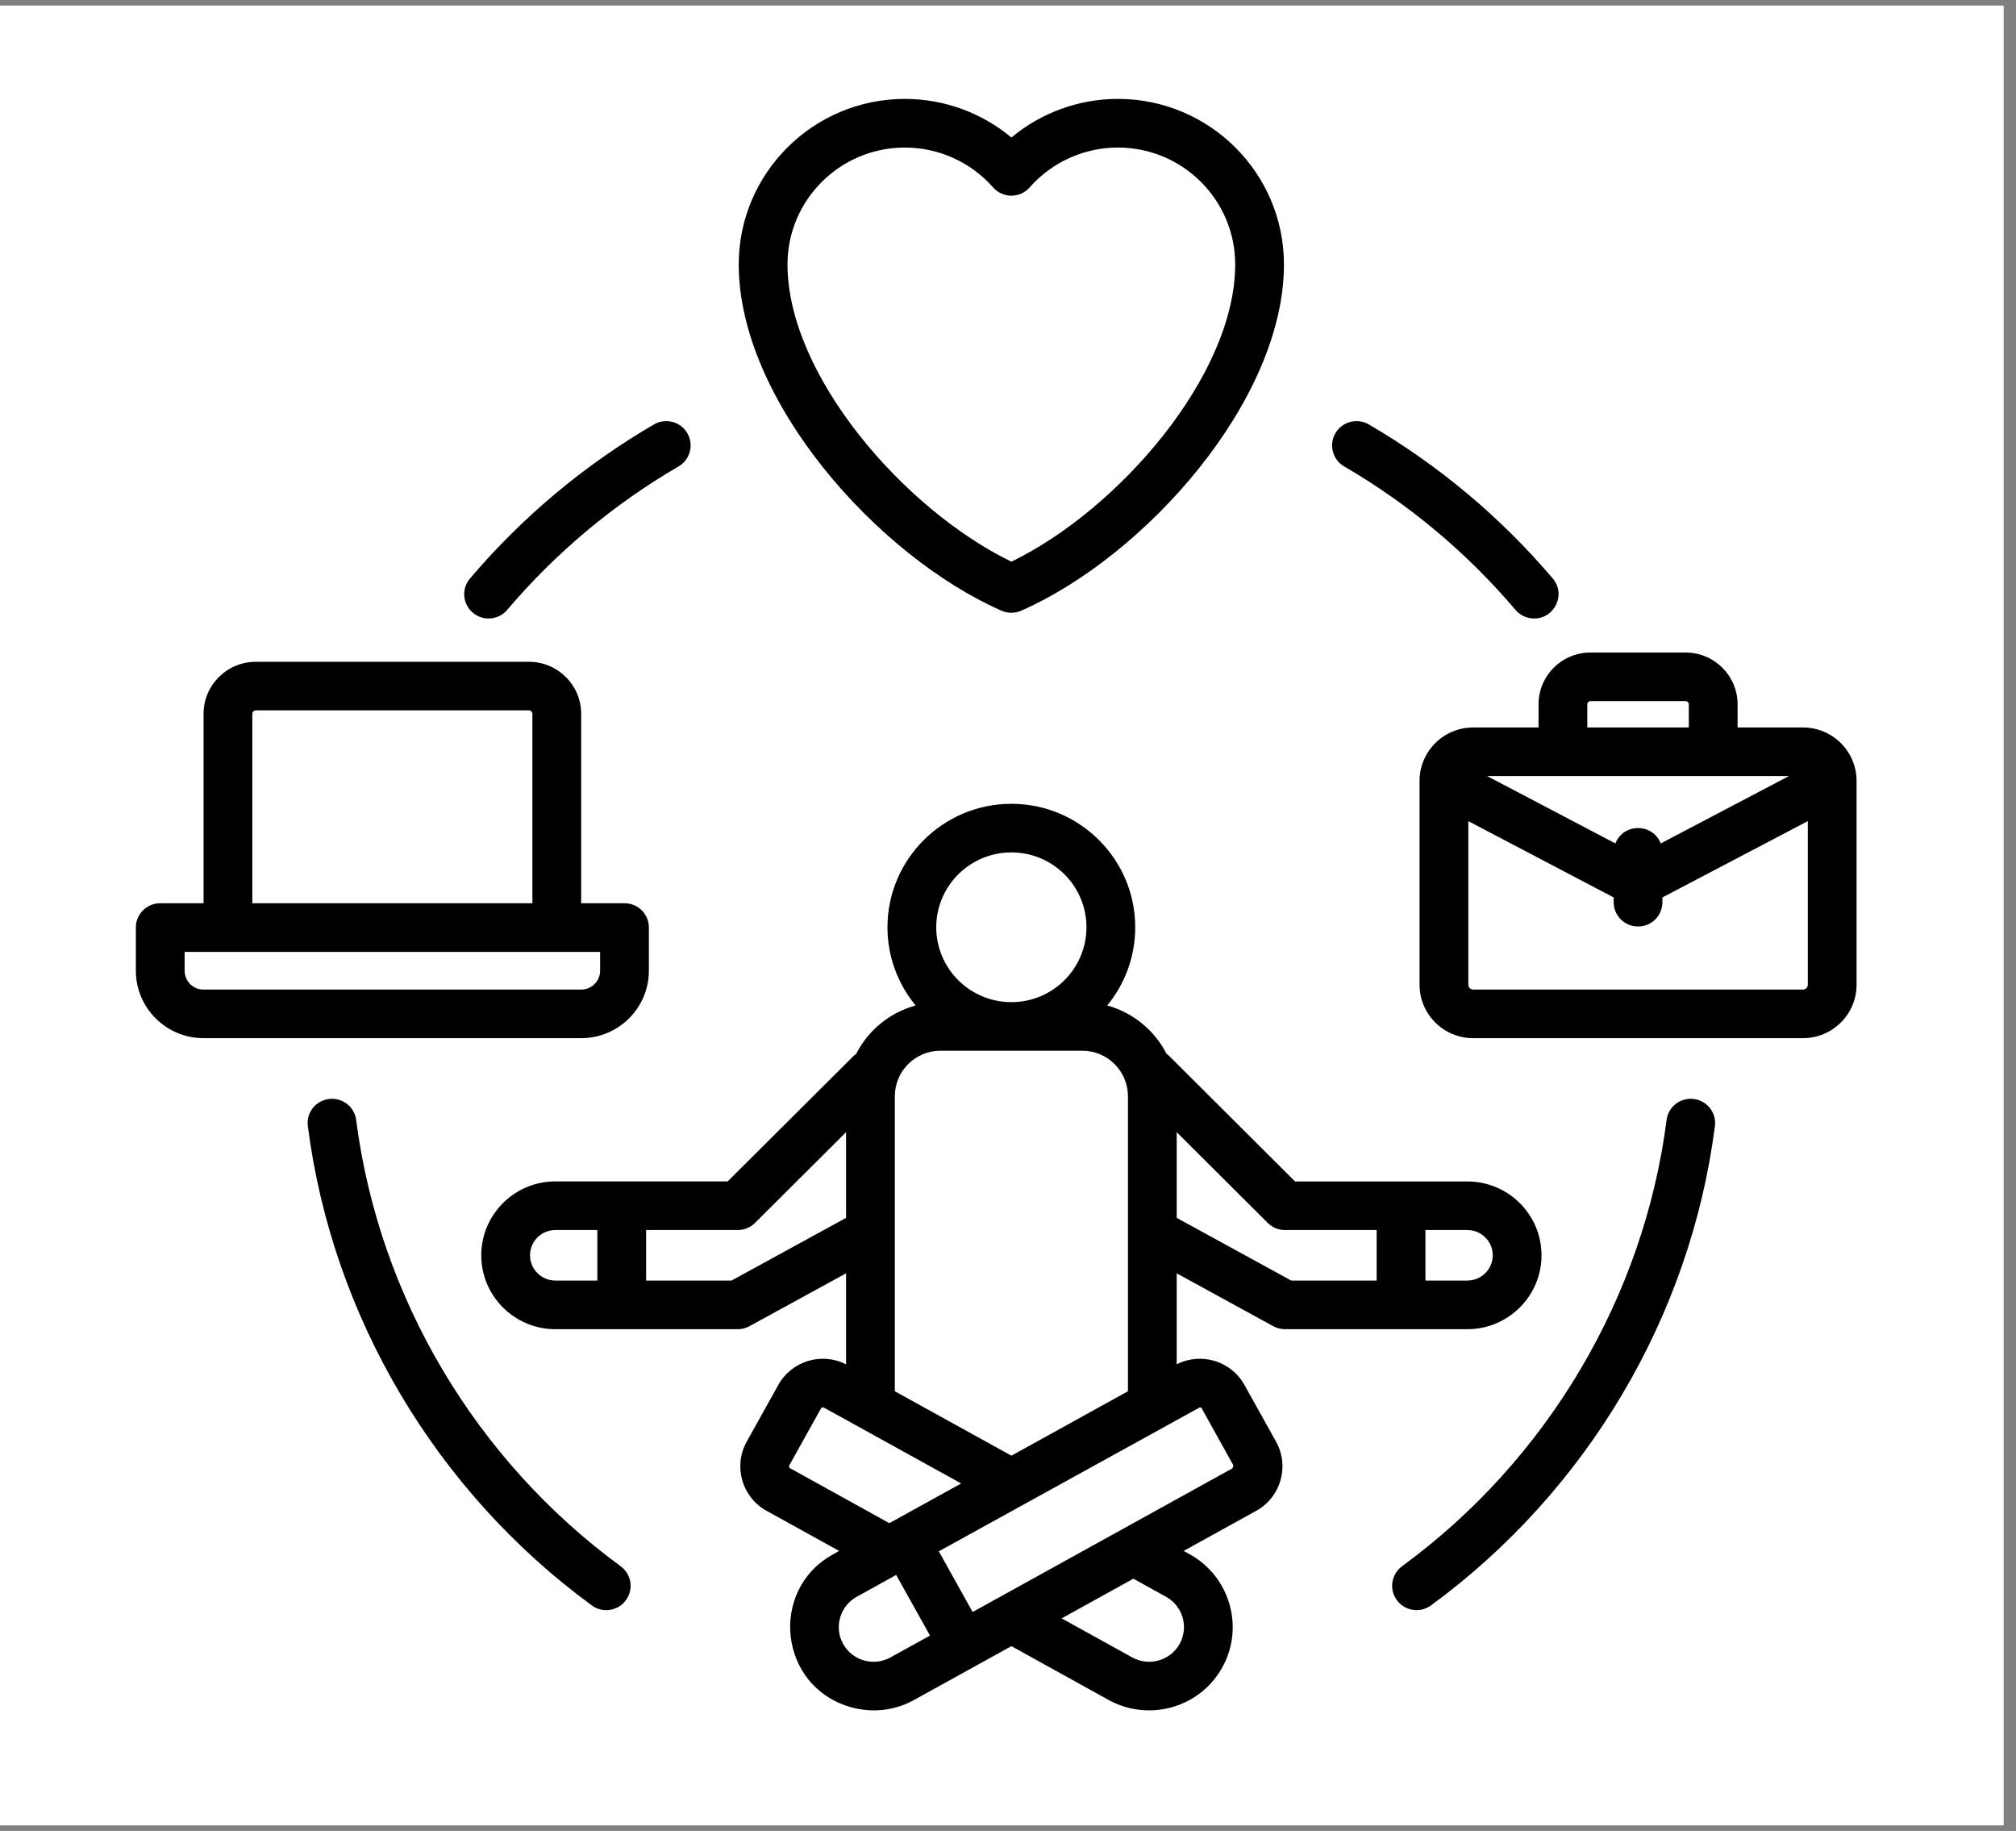 <svg xmlns="http://www.w3.org/2000/svg" xmlns:xlink="http://www.w3.org/1999/xlink" width="163" zoomAndPan="magnify" viewBox="0 0 122.25 111" height="148" preserveAspectRatio="xMidYMid meet" version="1.0"><rect x="0" y="0" width="122.25" height="111" fill="#808080" stroke="none"/><defs><clipPath id="984a36dd42"><path d="M 0 0.34 L 121.504 0.34 L 121.504 110.66 L 0 110.66 Z M 0 0.34 " clip-rule="nonzero"/></clipPath><clipPath id="098343601a"><path d="M 8.23 5.996 L 112.59 5.996 L 112.59 104 L 8.23 104 Z M 8.23 5.996 " clip-rule="nonzero"/></clipPath></defs><g clip-path="url(#984a36dd42)"><path fill="#ffffff" d="M 0 0.34 L 121.504 0.34 L 121.504 110.66 L 0 110.66 Z M 0 0.34 " fill-opacity="1" fill-rule="nonzero"/></g><g clip-path="url(#098343601a)"><path fill="#000000" d="M 103.992 68.273 C 102.508 79.812 96.23 90.402 86.773 97.328 C 86.117 97.805 85.195 97.672 84.707 97.012 C 84.223 96.359 84.363 95.438 85.02 94.953 C 93.832 88.504 99.676 78.641 101.062 67.898 C 101.164 67.09 101.906 66.523 102.715 66.625 C 103.523 66.727 104.098 67.465 103.992 68.273 Z M 37.953 97.012 C 37.473 97.672 36.539 97.809 35.887 97.328 C 26.43 90.402 20.152 79.812 18.668 68.273 C 18.562 67.465 19.133 66.727 19.945 66.625 C 20.754 66.523 21.496 67.09 21.598 67.898 C 22.984 78.641 28.828 88.504 37.637 94.953 C 38.297 95.438 38.438 96.359 37.953 97.012 Z M 80.98 26.262 C 81.395 25.559 82.297 25.32 83.004 25.73 C 87.23 28.195 90.984 31.336 94.16 35.07 C 94.977 36.031 94.277 37.496 93.031 37.496 C 92.613 37.496 92.195 37.32 91.902 36.977 C 88.945 33.496 85.449 30.57 81.512 28.277 C 80.805 27.867 80.57 26.961 80.98 26.262 Z M 28.5 35.07 C 31.676 31.336 35.426 28.195 39.656 25.73 C 40.363 25.32 41.27 25.559 41.68 26.262 C 42.09 26.961 41.852 27.867 41.148 28.277 C 37.211 30.57 33.711 33.496 30.754 36.977 C 30.227 37.598 29.289 37.668 28.672 37.145 C 28.047 36.621 27.973 35.691 28.5 35.07 Z M 54.871 8.945 C 56.918 8.945 58.863 9.824 60.219 11.359 C 60.809 12.031 61.852 12.031 62.441 11.359 C 63.793 9.824 65.742 8.945 67.793 8.945 C 71.715 8.945 74.902 12.121 74.902 16.031 C 74.902 22.73 67.859 30.883 61.332 34.051 C 54.801 30.883 47.754 22.73 47.754 16.031 C 47.754 12.121 50.945 8.945 54.871 8.945 Z M 60.73 37.023 C 61.109 37.191 61.547 37.188 61.926 37.023 C 69.461 33.707 77.859 24.273 77.859 16.031 C 77.859 10.496 73.344 5.996 67.793 5.996 C 65.414 5.996 63.129 6.836 61.332 8.336 C 59.531 6.836 57.246 5.996 54.871 5.996 C 49.316 5.996 44.797 10.496 44.797 16.031 C 44.797 24.273 53.195 33.707 60.73 37.023 Z M 72.758 85.32 C 72.805 85.32 72.852 85.344 72.875 85.387 L 74.793 88.836 L 74.742 89.012 L 58.98 97.727 L 56.93 94.047 Z M 70.711 96.805 L 68.727 95.707 L 64.379 98.113 L 68.66 100.48 C 69.68 101.043 70.965 100.676 71.531 99.664 C 72.098 98.648 71.727 97.367 70.711 96.805 Z M 53.996 100.48 C 52.98 101.043 51.691 100.676 51.129 99.664 C 50.562 98.648 50.934 97.367 51.949 96.805 L 54.344 95.48 L 56.395 99.156 Z M 47.914 89.012 L 53.93 92.34 L 58.285 89.934 L 49.965 85.336 C 49.902 85.301 49.82 85.324 49.785 85.387 L 47.863 88.836 C 47.832 88.898 47.855 88.98 47.914 89.012 Z M 44.359 77.633 L 39.18 77.633 L 39.18 74.57 L 44.738 74.57 C 45.133 74.57 45.508 74.414 45.785 74.137 L 51.305 68.637 L 51.305 73.832 Z M 32.141 76.102 C 32.141 76.945 32.828 77.633 33.68 77.633 L 36.223 77.633 L 36.223 74.57 L 33.68 74.57 C 32.828 74.57 32.141 75.254 32.141 76.102 Z M 57.027 63.699 C 55.504 63.699 54.262 64.938 54.262 66.457 L 54.262 84.344 L 61.332 88.25 L 68.398 84.344 L 68.398 66.457 C 68.398 64.938 67.156 63.699 65.633 63.699 Z M 61.332 51.676 C 63.844 51.676 65.883 53.711 65.883 56.215 C 65.883 58.719 63.844 60.754 61.332 60.754 C 58.816 60.754 56.773 58.719 56.773 56.215 C 56.773 53.711 58.816 51.676 61.332 51.676 Z M 77.918 74.57 L 83.48 74.57 L 83.48 77.633 L 78.301 77.633 L 71.355 73.832 L 71.355 68.637 L 76.875 74.137 C 77.152 74.414 77.527 74.57 77.918 74.57 Z M 90.52 76.102 C 90.52 75.254 89.828 74.57 88.98 74.57 L 86.438 74.57 L 86.438 77.633 L 88.98 77.633 C 89.828 77.633 90.52 76.945 90.52 76.102 Z M 77.207 80.398 C 77.426 80.516 77.672 80.582 77.918 80.582 L 88.98 80.582 C 91.461 80.582 93.477 78.57 93.477 76.102 C 93.477 73.629 91.461 71.625 88.98 71.625 L 78.531 71.625 L 70.922 64.039 C 70.863 63.98 70.801 63.93 70.738 63.883 C 70.012 62.465 68.707 61.383 67.141 60.957 C 68.203 59.664 68.84 58.012 68.84 56.215 C 68.84 52.09 65.473 48.73 61.332 48.73 C 57.188 48.73 53.816 52.09 53.816 56.215 C 53.816 58.012 54.457 59.664 55.523 60.957 C 53.949 61.383 52.648 62.465 51.922 63.883 C 51.859 63.93 51.797 63.98 51.738 64.039 L 44.125 71.621 L 33.68 71.621 C 31.199 71.621 29.184 73.629 29.184 76.102 C 29.184 78.57 31.199 80.582 33.68 80.582 L 44.738 80.582 C 44.988 80.582 45.234 80.516 45.449 80.398 L 51.305 77.195 L 51.305 82.711 C 49.832 81.961 48.008 82.5 47.199 83.957 L 45.277 87.406 C 44.453 88.891 44.992 90.766 46.48 91.59 L 50.883 94.023 L 50.516 94.23 C 46.598 96.395 47.23 102.254 51.582 103.492 C 52.871 103.863 54.246 103.715 55.43 103.059 L 61.332 99.797 L 67.227 103.059 C 69.648 104.395 72.75 103.551 74.117 101.09 C 75.473 98.656 74.586 95.578 72.145 94.227 L 71.777 94.023 L 76.18 91.59 C 77.668 90.766 78.207 88.891 77.383 87.406 L 75.461 83.957 C 74.648 82.5 72.828 81.961 71.355 82.711 L 71.355 77.195 Z M 109.332 59.992 L 89.332 59.992 C 89.172 59.992 89.039 59.859 89.039 59.703 L 89.039 49.781 L 97.852 54.406 L 97.852 54.695 C 97.852 55.512 98.516 56.168 99.332 56.168 C 100.148 56.168 100.809 55.512 100.809 54.695 L 100.809 54.406 L 109.625 49.781 L 109.625 59.703 C 109.625 59.859 109.488 59.992 109.332 59.992 Z M 96.254 42.699 C 96.254 42.594 96.34 42.504 96.445 42.504 L 102.219 42.504 C 102.32 42.504 102.41 42.594 102.41 42.699 L 102.41 44.102 L 96.254 44.102 Z M 100.707 51.133 C 100.219 49.891 98.445 49.887 97.957 51.133 L 90.176 47.047 L 108.484 47.047 Z M 109.332 44.102 C 111.125 44.102 112.582 45.555 112.582 47.336 L 112.582 59.703 C 112.582 61.484 111.125 62.938 109.332 62.938 L 89.332 62.938 C 87.539 62.938 86.082 61.484 86.082 59.703 L 86.082 47.336 C 86.082 45.555 87.539 44.102 89.332 44.102 L 93.297 44.102 L 93.297 42.699 C 93.297 40.965 94.707 39.559 96.445 39.559 L 102.219 39.559 C 103.953 39.559 105.367 40.965 105.367 42.699 L 105.367 44.102 Z M 11.195 58.848 L 11.195 57.707 L 36.391 57.707 L 36.391 58.848 C 36.391 59.48 35.875 59.992 35.246 59.992 L 12.34 59.992 C 11.707 59.992 11.195 59.48 11.195 58.848 Z M 15.301 43.273 C 15.301 43.164 15.398 43.066 15.508 43.066 L 32.078 43.066 C 32.188 43.066 32.285 43.164 32.285 43.273 L 32.285 54.758 L 15.301 54.758 Z M 39.348 58.848 C 39.348 61.102 37.508 62.938 35.246 62.938 L 12.34 62.938 C 10.078 62.938 8.238 61.102 8.238 58.848 L 8.238 56.23 C 8.238 55.418 8.898 54.758 9.715 54.758 L 12.344 54.758 L 12.344 43.273 C 12.344 41.535 13.762 40.121 15.508 40.121 L 32.078 40.121 C 33.824 40.121 35.242 41.535 35.242 43.273 L 35.242 54.758 L 37.871 54.758 C 38.688 54.758 39.348 55.418 39.348 56.23 Z M 39.348 58.848 " fill-opacity="1" fill-rule="evenodd"/></g></svg>